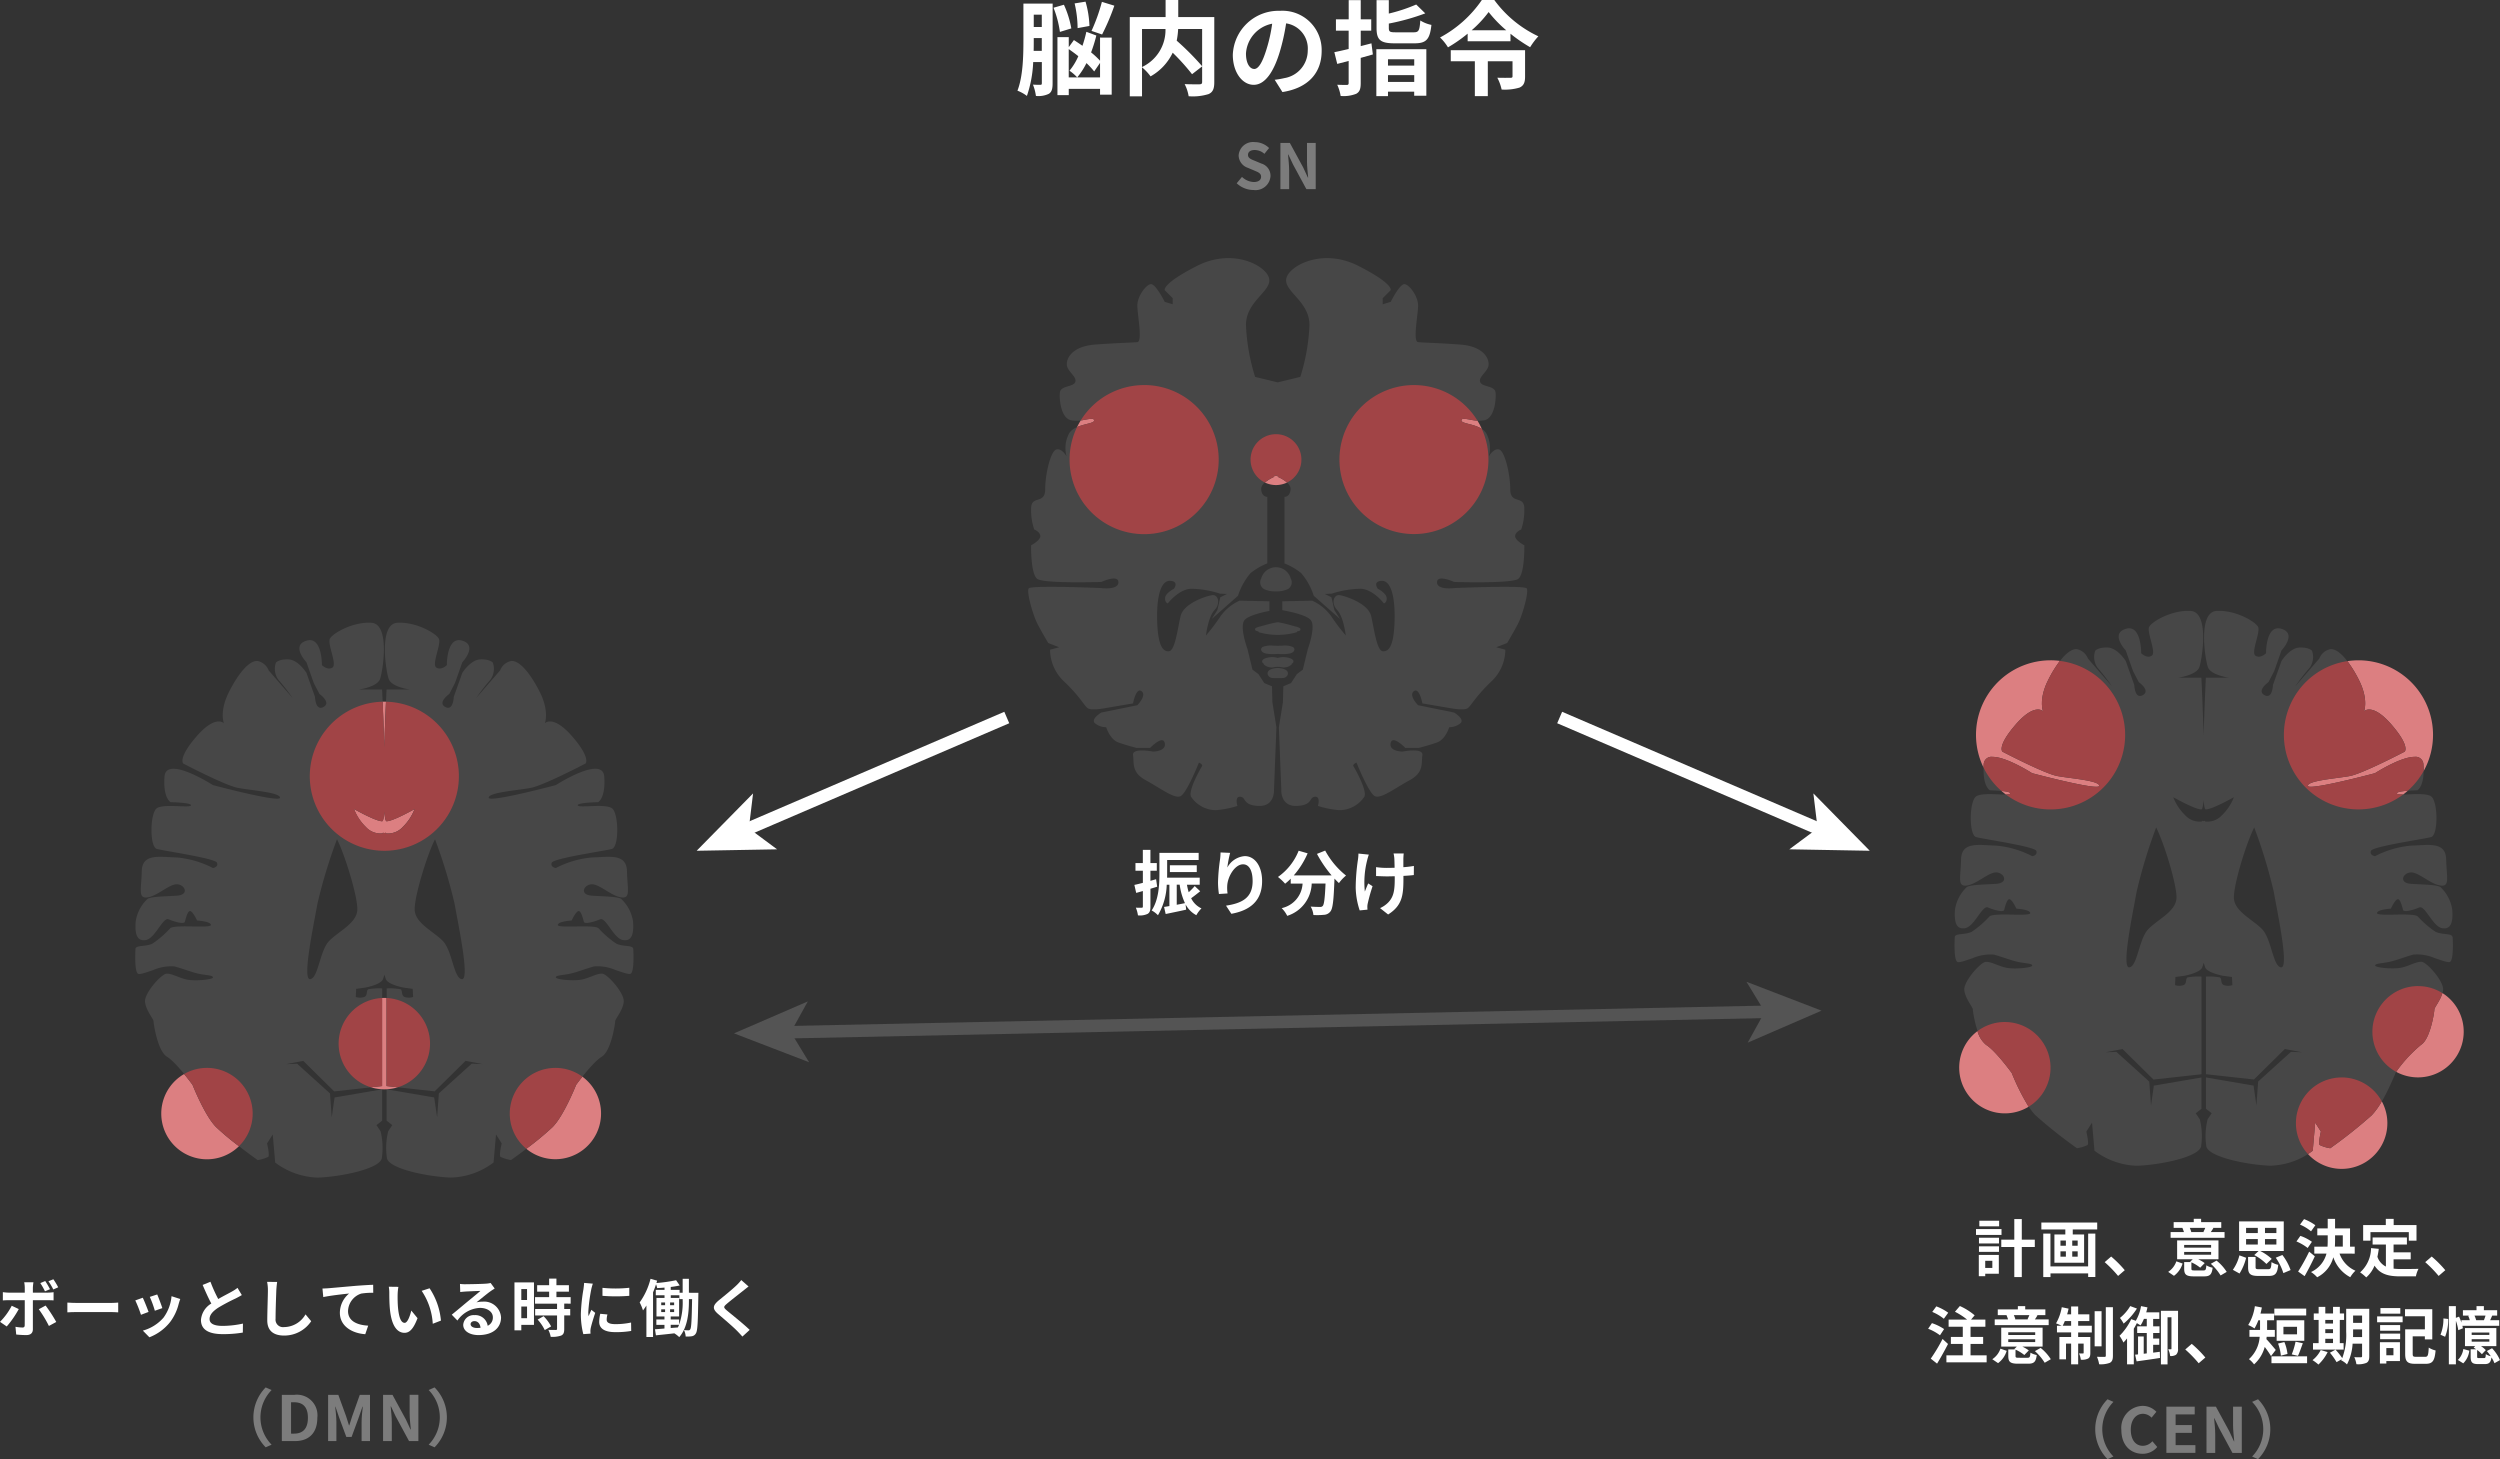 <svg xmlns="http://www.w3.org/2000/svg" xmlns:xlink="http://www.w3.org/1999/xlink" width="365" height="213.036" viewBox="0 0 365 213.036"><rect x="0" y="0" width="365" height="213.036" fill="#333333" stroke="none"/><defs><clipPath id="a"><rect width="365" height="213.036" fill="none"/></clipPath></defs><g clip-path="url(#a)"><path d="M403.28,200.122a2.355,2.355,0,0,0-.724.24.23.23,0,0,0,.055.416c.108.035.217.063.327.089a.186.186,0,0,0,.094.126,10.117,10.117,0,0,0,5.456,0,.186.186,0,0,0,.093-.126c.11-.026.219-.054.327-.089a.23.23,0,0,0,.054-.416,2.352,2.352,0,0,0-.724-.24l-.043-.02c-.552-.148-1.1-.312-1.658-.436-.253-.056-.514-.11-.778-.145-.263.036-.525.089-.778.145-.558.124-1.106.288-1.658.436Z" transform="translate(-219.205 -108.675)" fill="#fff" opacity="0.1"/><path d="M404.654,208a1.564,1.564,0,0,0,.628.2,6.015,6.015,0,0,0,.859.053c.224,0,.448-.014.672-.026.224.012.448.026.673.026a6.013,6.013,0,0,0,.858-.053,1.563,1.563,0,0,0,.628-.2.548.548,0,0,0,.273-.448.449.449,0,0,0-.293-.37,3.164,3.164,0,0,0-1.275-.18,10.97,10.97,0,0,1-1.73,0,3.162,3.162,0,0,0-1.274.18.448.448,0,0,0-.293.37.546.546,0,0,0,.273.448" transform="translate(-220.259 -112.752)" fill="#fff" opacity="0.1"/><path d="M408.138,185.085a1.145,1.145,0,0,0,.408-1.557,2.231,2.231,0,0,0-4.3,0,1.144,1.144,0,0,0,.408,1.557,3.659,3.659,0,0,0,1.479.335v0l.053,0c.069,0,.138,0,.207,0s.138,0,.207,0l.053,0v0a3.662,3.662,0,0,0,1.479-.335" transform="translate(-220.104 -99.078)" fill="#fff" opacity="0.1"/><path d="M402.5,130.993c-.357-.485-10.512-.05-10.512-.05s-2.583.357-2.583-.842,2.494-.049,2.494-.049,8.374.267,9.354-.445.9-4.9.9-4.9-1.346-.713-1.346-1.336.891-.98.891-.98a8.845,8.845,0,0,0,.445-3.207c-.089-1.782-2.049-.445-2.049-2.672s-.8-5.523-1.6-5.79-1.514.979-1.514.979a4.577,4.577,0,0,0-.357-3.3c-.891-1.514-3.741-1.336-3.652-1.96.048-.34.627-.2,1.375-.066a4.919,4.919,0,0,0,2.01.066c1.425-.357,1.692-2.94,1.6-4.009s-1.871-.8-2.227-1.515.891-1.425,1.158-2.316-.445-2.94-4.1-3.207-5.345-.267-6.147-.357,0-4.009,0-5.345-1.247-3.029-1.96-3.118-2.034,2.583-2.034,2.583l-1.173.357v-.891l1.158-1.158s.534-.891-4.722-3.564-10.155,0-10.512,1.871,3.385,3.3,3.385,6.77a29.145,29.145,0,0,1-1.336,7.572l-3.3.8-3.3-.8a29.146,29.146,0,0,1-1.336-7.572c0-3.474,3.742-4.9,3.385-6.77s-5.256-4.543-10.512-1.871-4.722,3.564-4.722,3.564l1.158,1.158v.891l-1.173-.357s-1.321-2.672-2.034-2.583-1.96,1.782-1.96,3.118.8,5.256,0,5.345-2.494.089-6.147.357-4.365,2.316-4.1,3.207,1.514,1.6,1.158,2.316-2.138.446-2.227,1.515.178,3.652,1.6,4.009a4.916,4.916,0,0,0,2.01-.066c.748-.137,1.326-.274,1.375.066.089.623-2.761.445-3.652,1.96a4.577,4.577,0,0,0-.357,3.3s-.712-1.247-1.514-.979-1.6,3.563-1.6,5.79-1.96.891-2.049,2.672a8.84,8.84,0,0,0,.445,3.207s.891.356.891.98-1.346,1.336-1.346,1.336-.079,4.187.9,4.9,9.354.445,9.354.445,2.494-1.149,2.494.049-2.583.842-2.583.842-10.155-.435-10.512.05.624,3.959,1.336,5.3,1.515,2.673,1.515,2.673l1.6.624-1.337.356a6.436,6.436,0,0,0,2.138,4.721c2.316,2.227,2.851,3.475,3.385,3.831s2.405,0,2.405,0l4.187-.713s.445-2.405,1.247-1.782-.624,2.049-.624,2.049l-5.256,1.069s-1.514.891-.98,1.515a2.559,2.559,0,0,0,1.693.623s.535,1.782,1.782,2.227,2.672.8,2.672.8h1.96s1.871-1.96,2.138-.713-1.73,1.247-1.73,1.247-3.08-.623-2.9.535-.267,2.494,1.87,3.653,4.187,2.762,5.078,2.316,2.673-4.9,2.673-4.9.624.267.445.535-2.049,3.537-1.6,4.441a4.388,4.388,0,0,0,3.652,1.973,14.272,14.272,0,0,0,3.118-.618s-.445-1.431.445-1.341.267,1.257,2.673,1.341,2.227-2.41,2.227-2.41l.352-9.071-.589-3.668-.059-2.316-1.128-.475-.849-1.307-.873-.653-.3-1.247-.416-1.722s-1.187-3.207-.475-4.217c.464-.657,2.381-1.136,3.667-1.392v-1.4l-4.364-.089a6.922,6.922,0,0,0-2.806,2.316,28.418,28.418,0,0,1-2.094,2.762s.311-2.717,1.247-3.7.535-2.316-.356-2.183-4.142,1.2-4.588,3.029-.8,5.122-1.737,5.167-1.6-.98-1.693-4.543.58-5.835,1.916-5.746.535,1.158.535,1.158-1.247.624-1.292,1.337.4.8.4.8,1.559-2.049,3.385-2.138a14.258,14.258,0,0,1,4.231.713l1.024.044-.98.49-.427,1.871-.82,1.292,3.831-3.386a9.636,9.636,0,0,1,1.827-3.3,9.26,9.26,0,0,1,2.45-1.426v-9.71s-.831.03-.891-1.128c-.042-.815,1.165-1.482,1.885-1.806v-.213s.1.036.26.1c.158-.065.26-.1.26-.1v.213c.719.324,1.927.991,1.885,1.806-.06,1.158-.891,1.128-.891,1.128v9.71a9.259,9.259,0,0,1,2.45,1.426,9.629,9.629,0,0,1,1.826,3.3l3.831,3.386-.82-1.292-.427-1.871-.979-.49,1.024-.044a14.251,14.251,0,0,1,4.231-.713c1.826.089,3.385,2.138,3.385,2.138s.446-.089.4-.8-1.292-1.337-1.292-1.337-.8-1.069.535-1.158,2,2.182,1.915,5.746-.757,4.588-1.692,4.543-1.292-3.341-1.737-5.167-3.7-2.895-4.588-3.029-1.292,1.2-.357,2.183,1.248,3.7,1.248,3.7a28.459,28.459,0,0,1-2.094-2.762,6.922,6.922,0,0,0-2.806-2.316l-4.365.089v1.3c1.21.217,3.656.738,4.188,1.491.713,1.01-.475,4.217-.475,4.217l-.416,1.722-.3,1.247-.873.653-.849,1.307-1.129.475-.059,2.316-.589,3.668.352,9.071s-.179,2.494,2.227,2.41,1.782-1.253,2.673-1.341.445,1.341.445,1.341a14.272,14.272,0,0,0,3.118.618A4.39,4.39,0,0,0,378.8,161.4c.445-.9-1.426-4.174-1.6-4.441s.445-.535.445-.535,1.782,4.454,2.673,4.9,2.94-1.158,5.078-2.316,1.693-2.494,1.87-3.653-2.9-.535-2.9-.535-2,0-1.731-1.247,2.138.713,2.138.713h1.96s1.425-.357,2.672-.8,1.782-2.227,1.782-2.227a2.558,2.558,0,0,0,1.692-.623c.534-.624-.98-1.515-.98-1.515l-5.256-1.069s-1.426-1.426-.624-2.049,1.247,1.782,1.247,1.782l4.187.713s1.871.356,2.405,0,1.069-1.6,3.385-3.831a6.437,6.437,0,0,0,2.138-4.721l-1.337-.356,1.6-.624s.8-1.336,1.514-2.673,1.692-4.81,1.336-5.3" transform="translate(-179.599 -45.088)" fill="#fff" opacity="0.1"/><path d="M407.163,215.658a16.626,16.626,0,0,0,1.556,0,.783.783,0,0,0,.693-.532.593.593,0,0,0-.318-.657,1.992,1.992,0,0,0-.739-.232,2.291,2.291,0,0,0-.829,0,1.992,1.992,0,0,0-.739.232.593.593,0,0,0-.318.657.783.783,0,0,0,.693.532" transform="translate(-221.387 -116.67)" fill="#fff" opacity="0.1"/><path d="M404.894,211.645l.027.011a.227.227,0,0,0,.057.148,1.7,1.7,0,0,0,1.36.4,2.765,2.765,0,0,1,1.284,0,1.7,1.7,0,0,0,1.36-.4.227.227,0,0,0,.057-.148l.027-.011a.343.343,0,0,0,.169-.459.826.826,0,0,0-.458-.308,2.913,2.913,0,0,0-1.594-.1c-.068.013-.136.03-.2.05-.068-.02-.136-.036-.2-.05a2.912,2.912,0,0,0-1.594.1.826.826,0,0,0-.458.308.342.342,0,0,0,.169.459" transform="translate(-220.425 -114.771)" fill="#fff" opacity="0.1"/><line y1="19.453" x2="45.277" transform="translate(101.713 104.758)" fill="#fff"/><path d="M238.887,246.319l38.188-16.408-.719-1.673-38.188,16.408" transform="translate(-129.726 -124.317)" fill="#fff"/><path d="M223.388,262.785l11.743-.21-4.124-3.063.617-5.1Z" transform="translate(-121.676 -138.574)" fill="#fff"/><line x1="45.277" y1="19.453" transform="translate(227.71 104.758)" fill="#fff"/><path d="M538.23,244.646l-38.188-16.408-.719,1.673,38.188,16.408" transform="translate(-271.972 -124.317)" fill="#fff"/><path d="M585.506,262.784l-8.235-8.374.616,5.1-4.124,3.062Z" transform="translate(-312.519 -138.573)" fill="#fff"/><path d="M252.3,327.239l143.352-2.993-.038-1.821L252.26,325.418" transform="translate(-137.402 -175.619)" fill="#545454"/><path d="M235.361,325.769l10.963,4.214-2.672-4.387,2.486-4.494Z" transform="translate(-128.197 -174.898)" fill="#545454"/><path d="M570.97,319.03,560.193,323.7l2.487-4.5-2.672-4.387Z" transform="translate(-305.026 -171.475)" fill="#545454"/><path d="M331.372,12.446c0,.751-.1,1.247-.54,1.533a3.473,3.473,0,0,1-1.894.316,6.894,6.894,0,0,0-.436-1.653c.451.031.932.031,1.1.031.15,0,.2-.061.2-.256V9.35h-1.263a17.407,17.407,0,0,1-.917,4.944,5.619,5.619,0,0,0-1.382-.766c.811-2.074.871-5.095.871-7.274V.814h4.268Zm-1.578-4.734V5.848h-1.173v.406c0,.451,0,.947-.014,1.458Zm-1.173-3.486h1.173v-1.8h-1.173Zm3.818.721a15.282,15.282,0,0,0-.932-3.531L333.025.98a14.177,14.177,0,0,1,1.081,3.456Zm5.86.826H340v8.341h-1.7v-.856h-4.568v.917h-1.653V5.714h1.653V7.171l.751-1.037c.391.256.826.541,1.247.842a18.575,18.575,0,0,0,.571-2.044l1.458.541a21.447,21.447,0,0,1-.767,2.465A11.832,11.832,0,0,1,338.3,9.155Zm0,3.7-.856,1.247A11.188,11.188,0,0,0,336.316,9.5a10.424,10.424,0,0,1-1.352,2.089,6.446,6.446,0,0,0-1.128-.977,8.833,8.833,0,0,0,1.292-2.119c-.465-.376-.946-.721-1.4-1.037v4.132H338.3Zm-3.276-5.08a16.323,16.323,0,0,0-.436-3.607l1.593-.255a14.181,14.181,0,0,1,.572,3.546Zm5.365-3.276A33.021,33.021,0,0,1,338.6,5.323L337.052,4.8A26.028,26.028,0,0,0,338.57.559Z" transform="translate(-177.693 -0.288)" fill="#fff"/><path d="M374.606,11.992c0,.962-.2,1.457-.827,1.743a7.747,7.747,0,0,1-2.915.316,5.879,5.879,0,0,0-.586-1.773c.887.045,1.893.031,2.179.031.285-.015.376-.091.376-.361V9.693l-1.473,1.142a31.491,31.491,0,0,0-2.825-3.141,7.8,7.8,0,0,1-3.232,3.456,7.268,7.268,0,0,0-1.247-1.323v4.238h-1.788V2.495h5.23V0h1.848V2.495h5.26Zm-10.55-2.209a5.954,5.954,0,0,0,3.426-5.545h-3.426Zm5.274-5.545a11.378,11.378,0,0,1-.21,1.7,39.342,39.342,0,0,1,3.712,3.727V4.238Z" transform="translate(-197.321)" fill="#fff"/><path d="M402.545,15.323l-1.126-1.788a11.573,11.573,0,0,0,1.4-.24,4.078,4.078,0,0,0,3.426-4.028A3.714,3.714,0,0,0,403.087,5.3a30.454,30.454,0,0,1-.9,4.072c-.9,3.036-2.194,4.9-3.832,4.9-1.668,0-3.051-1.834-3.051-4.373a6.677,6.677,0,0,1,6.9-6.431,5.723,5.723,0,0,1,6.071,5.86c0,3.171-1.938,5.41-5.726,6m-4.132-3.367c.632,0,1.218-.946,1.834-2.975a22.533,22.533,0,0,0,.8-3.637A4.73,4.73,0,0,0,397.226,9.7c0,1.518.6,2.254,1.187,2.254" transform="translate(-215.314 -1.888)" fill="#fff"/><path d="M433.492,7.968c-.586.165-1.172.331-1.773.5v3.652c0,.887-.15,1.307-.661,1.593a5.012,5.012,0,0,1-2.269.316,6.379,6.379,0,0,0-.5-1.638c.587.03,1.187.03,1.383.03s.285-.075.285-.285V8.914l-1.668.436-.421-1.713c.6-.12,1.322-.285,2.089-.466V4.5H428.1V2.843h1.863V.033h1.758v2.81h1.533V4.5h-1.533V6.75c.527-.135,1.052-.27,1.564-.405ZM434,7.2h7.3v6.792h-1.774v-.586H435.7v.646H434Zm5.44-2.465c.752,0,.871-.241.978-1.728a4.847,4.847,0,0,0,1.623.646c-.226,2.119-.751,2.69-2.465,2.69h-2.915c-2.089,0-2.63-.511-2.63-2.239V.033h1.789V2a23.929,23.929,0,0,0,4-1.323l1.323,1.293a32.438,32.438,0,0,1-5.32,1.488v.631c0,.571.15.646,1.022.646ZM435.7,9.591h3.832V8.674H435.7Zm3.832,1.4H435.7v.992h3.832Z" transform="translate(-233.054 -0.018)" fill="#fff"/><path d="M469.682,0a16.822,16.822,0,0,0,6.431,5.3,10.35,10.35,0,0,0-1.2,1.593,22.237,22.237,0,0,1-2.869-1.969v1.1H465.79V4.914a21.22,21.22,0,0,1-2.871,2,7.152,7.152,0,0,0-1.157-1.442,17.236,17.236,0,0,0,6.1-5.47Zm4.493,11.181c0,.826-.179,1.322-.811,1.608a7.47,7.47,0,0,1-2.614.285,6.482,6.482,0,0,0-.632-1.728c.736.03,1.668.015,1.893.015.255,0,.331-.046.331-.225V8.942h-3.607v5.094h-1.893V8.942h-3.516V7.333h10.849Zm-2.75-6.763a18.25,18.25,0,0,1-2.57-2.66,16.542,16.542,0,0,1-2.479,2.66Z" transform="translate(-251.514)" fill="#fff"/><path d="M367.07,277.893c-.328.1-.656.2-.983.3v2.593c0,.564-.093.871-.4,1.066a2.654,2.654,0,0,1-1.424.225,4.57,4.57,0,0,0-.308-1.127,8.21,8.21,0,0,0,.851.01c.123,0,.174-.041.174-.174v-2.264c-.338.1-.676.195-.974.276l-.266-1.168c.349-.071.779-.184,1.24-.3v-1.773H363.9V274.44h1.076v-1.927h1.107v1.927h.932v1.117h-.932v1.476l.83-.235Zm6.282.666c-.431.338-.9.717-1.322,1.014a3.122,3.122,0,0,0,1.507,1.486,4.2,4.2,0,0,0-.748.994,3.757,3.757,0,0,1-1.568-1.578l.082.768c-1.035.236-2.122.451-2.993.636l-.235-1.035c.235-.031.492-.082.779-.123V277.6h-.39a9.34,9.34,0,0,1-1.281,4.458,3.641,3.641,0,0,0-.922-.7c1.045-1.547,1.137-3.792,1.137-5.411v-3h5.728v1.045h-4.6v1.957c0,.195,0,.41-.01.625h4.765V277.6h-1.865a9.127,9.127,0,0,0,.256,1.1,10.238,10.238,0,0,0,.881-.9Zm-4.427-3.8h3.925v.994h-3.925Zm1,5.769c.389-.071.8-.154,1.2-.236a9.32,9.32,0,0,1-.769-2.7h-.43Z" transform="translate(-198.122 -148.433)" fill="#fff"/><path d="M391.928,275.539a3.164,3.164,0,0,1,2.542-1.66c1.424,0,2.531,1.394,2.531,3.648,0,2.9-1.773,4.284-4.489,4.775l-.779-1.189c2.275-.348,3.884-1.1,3.884-3.576,0-1.578-.533-2.46-1.394-2.46-1.209,0-2.265,1.814-2.316,3.167a5.387,5.387,0,0,0,.051,1.086l-1.26.082a11.6,11.6,0,0,1-.133-1.712,26.871,26.871,0,0,1,.287-3.279,9.143,9.143,0,0,0,.082-1.076l1.4.061a16.725,16.725,0,0,0-.41,2.132" transform="translate(-212.734 -148.887)" fill="#fff"/><path d="M416.679,272.739a11.8,11.8,0,0,0,3.044,3.648,5.827,5.827,0,0,0-1.035,1.1c-.215-.195-.43-.421-.656-.657v.072c-.112,3.095-.236,4.3-.594,4.734a1.239,1.239,0,0,1-.933.482,10.29,10.29,0,0,1-1.547.03,2.952,2.952,0,0,0-.4-1.23c.564.041,1.1.051,1.353.051a.477.477,0,0,0,.41-.143c.2-.215.317-1.127.409-3.269h-2.018a5.112,5.112,0,0,1-3.577,4.714,4.1,4.1,0,0,0-.81-1.127,3.881,3.881,0,0,0,3.054-3.587h-1.732v-.717a7.707,7.707,0,0,1-.82.738,7.363,7.363,0,0,0-1.044-.984,8.493,8.493,0,0,0,3.022-3.832l1.312.379a12.294,12.294,0,0,1-2.029,3.228h5.534a17.408,17.408,0,0,1-2.142-3.146Z" transform="translate(-223.202 -148.556)" fill="#fff"/><path d="M436.388,274.666a12.967,12.967,0,0,0-.338,4.56c.133-.317.318-.809.492-1.188l.635.409a25.265,25.265,0,0,0-.7,2.5,2.309,2.309,0,0,0-.061.5c0,.1.01.277.02.42l-1.137.113a11.149,11.149,0,0,1-.584-3.321,28.78,28.78,0,0,1,.328-4.088,6.958,6.958,0,0,0,.072-.892l1.517.154a8.134,8.134,0,0,0-.246.83m5.288-.307v1.312a13.581,13.581,0,0,0,1.537-.184l-.01,1.332c-.41.052-.943.092-1.517.123v.43c0,2.419-.184,3.9-2.234,5.206l-1.178-.932a3.978,3.978,0,0,0,1.189-.82c.789-.82.953-1.732.953-3.464v-.369c-.389.01-.768.021-1.147.021-.441,0-1.076-.031-1.578-.051v-1.3a10.749,10.749,0,0,0,1.548.113c.369,0,.769-.01,1.158-.021-.01-.574-.021-1.107-.041-1.384a4.94,4.94,0,0,0-.112-.707h1.485c-.03.225-.041.471-.051.7" transform="translate(-236.783 -149.059)" fill="#fff"/><path d="M347.475,134.29a6.676,6.676,0,0,0-1,.147c-.185.034-.381.068-.581.095a10.834,10.834,0,0,0-.537.976c1.145-.524,2.556-.563,2.493-1-.022-.158-.159-.213-.374-.213" transform="translate(-188.109 -73.145)" fill="#dc7f81"/><path d="M353.857,123.474a10.877,10.877,0,0,0-9.263,5.166c.2-.026.4-.061.581-.095a6.727,6.727,0,0,1,1-.146c.215,0,.352.055.375.213.063.442-1.348.481-2.493,1a10.886,10.886,0,1,0,9.8-6.142" transform="translate(-186.811 -67.254)" fill="#a14446"/><path d="M468.986,134.29c-.215,0-.352.055-.374.213-.072.508,1.807.484,2.987,1.277a10.8,10.8,0,0,0-.639-1.208,8.857,8.857,0,0,1-.973-.135,6.676,6.676,0,0,0-1-.147" transform="translate(-255.243 -73.145)" fill="#dc7f81"/><path d="M440.351,123.474a10.877,10.877,0,1,0,9.927,6.415c-1.18-.794-3.06-.769-2.987-1.277.022-.158.159-.213.374-.213a6.718,6.718,0,0,1,1,.146,8.743,8.743,0,0,0,.973.135,10.877,10.877,0,0,0-9.288-5.206" transform="translate(-233.923 -67.254)" fill="#a14446"/><path d="M407.475,152.431s-.1.036-.26.1c-.158-.065-.26-.1-.26-.1v.214a5.55,5.55,0,0,0-1.359.829,3.72,3.72,0,0,0,3.237,0,5.548,5.548,0,0,0-1.358-.829Z" transform="translate(-220.921 -83.026)" fill="#dc7f81"/><path d="M404.71,139.224a3.714,3.714,0,0,0-1.619,7.056,5.55,5.55,0,0,1,1.359-.829v-.214s.1.036.26.1c.158-.065.26-.1.26-.1v.214a5.557,5.557,0,0,1,1.359.829,3.714,3.714,0,0,0-1.619-7.056" transform="translate(-218.416 -75.833)" fill="#a14446"/><path d="M116.065,247.3c-.032-.594-1.452-.3-2.461-.772a14,14,0,0,1-2.613-2.257c-.366-.3-1.915-.281-3.338-.258-1.357.021-2.6.044-2.6-.217,0-.534,2.019-.653,2.019-.653s.535-1.187.95-1.365.713,1.128.831,1.544,1.544,0,2.376-.356,1.96,2.792,3.325,3.029,1.6-1.009,1.485-2.673a5.672,5.672,0,0,0-1.663-3.266c-.356-.416-2.494-.416-4.335-.535s-1.248-1.544-.119-1.662,2.851,1.662,4.336,1.9.95-1.128.891-3.8-2.613-2.079-5.107-2.02a14.187,14.187,0,0,0-5.286,1.544s-.831-.118-.594-.772,7.72-1.722,8.789-2.019,1.009-5.226,0-5.939c-.564-.4-2-.351-3.184-.3-.94.036-1.726.073-1.8-.111-.178-.416,2.97-.475,2.97-.475s1.128-.594.891-3.742-7.067,1.248-7.067,1.248-9.8,2.613-9.8,1.84,4.217-1.069,6.117-1.425,8.018-3.563,8.018-3.563.831-.772-1.96-3.979-3.979-1.9-3.979-1.9.713-1.722-.772-4.633-3.029-4.573-4.157-4.454a2.2,2.2,0,0,0-1.6,1.366l-3.5,4.038a29.342,29.342,0,0,1,2.079-2.672,2.715,2.715,0,0,0,.357-2.494s-.416-.535-1.841-.475-2.613,1.96-2.613,1.96l-1.247,3.5s-.06,2.138-1.248,1.485.594-1.9.594-1.9l.831-1.6,1.069-3.029s2.316-2.435,0-3.148-2.257,3.563-2.257,3.563-.831.831-1.544.357.772-3.445.372-4.217-3.342-2.494-6.073-2.316-1.663,7.008-1.247,8.2,3.088,1.544,3.088,1.544H80.048s-.2,4.075-.326,8.474c-.124-4.4-.326-8.474-.326-8.474H76.011s2.673-.357,3.088-1.544,1.485-8.018-1.247-8.2-5.673,1.544-6.073,2.316,1.085,3.741.372,4.217-1.544-.357-1.544-.357.06-4.276-2.257-3.563,0,3.148,0,3.148l1.069,3.029.831,1.6s1.782,1.247.594,1.9-1.248-1.485-1.248-1.485l-1.247-3.5s-1.188-1.9-2.613-1.96-1.841.475-1.841.475a2.715,2.715,0,0,0,.357,2.494,29.342,29.342,0,0,1,2.079,2.672l-3.5-4.038a2.2,2.2,0,0,0-1.6-1.366c-1.129-.119-2.673,1.544-4.158,4.454s-.772,4.633-.772,4.633-1.188-1.307-3.979,1.9-1.96,3.979-1.96,3.979,6.117,3.207,8.017,3.563,6.117.653,6.117,1.425-9.8-1.84-9.8-1.84-6.83-4.395-7.067-1.248.891,3.742.891,3.742,3.147.059,2.969.475c-.079.184-.865.147-1.8.111-1.187-.046-2.62-.093-3.184.3-1.009.713-1.069,5.642,0,5.939s8.552,1.366,8.789,2.019-.594.772-.594.772a14.187,14.187,0,0,0-5.286-1.544c-2.494-.059-5.048-.653-5.107,2.02s-.594,4.038.891,3.8,3.207-2.019,4.335-1.9,1.722,1.544-.119,1.662-3.979.119-4.335.535a5.672,5.672,0,0,0-1.663,3.266c-.119,1.663.118,2.91,1.485,2.673s2.494-3.385,3.325-3.029,2.257.772,2.376.356.416-1.722.831-1.544.95,1.365.95,1.365,2.019.119,2.019.653c0,.261-1.244.239-2.6.217-1.424-.023-2.973-.046-3.338.258a14,14,0,0,1-2.613,2.257c-1.009.475-2.429.178-2.461.772s-.152,3.326.383,3.622c.26.145,1.179-.2,2.226-.549a6.489,6.489,0,0,1,3.119-.52c1.485.416,2.613.9,3.682,1.1s1.9.2,1.9.5-2.316.534-3.563.356-2.494-1.009-3.266-.891-3.207,2.851-3.088,4.1,1.248,2.495,1.248,2.851.594,4.336,1.96,5.167,3.741,4.1,3.741,4.1,1.782,4.514,3.444,6.177a70.757,70.757,0,0,0,6.058,4.81,5.455,5.455,0,0,0,1.544-.475c.238-.237-.178-1.96-.178-1.96l.831-1.307.357,4.1a10.782,10.782,0,0,0,6.236,2.2c3.326-.119,8.908-1.247,9.324-2.791a10.134,10.134,0,0,0-.178-3.979l-.594-.891.831-.653v-4.573l-6.948,1.188-.416,2.909-.253-3.5-4.795-4.336-1.6.06,2.495-.475,4.513,4.454,7.008-.772V253.061a8.562,8.562,0,0,0-2.019.118c-.357.178-.06.892-.594,1.129a2.009,2.009,0,0,1-1.247,0l.059-1.187,1.307-.178s2.316-.416,2.613-1.247c.065-.182.136-.41.207-.653.071.243.142.471.207.653.3.831,2.613,1.247,2.613,1.247l1.307.178.059,1.187a2.01,2.01,0,0,1-1.247,0c-.535-.237-.238-.95-.594-1.129a8.565,8.565,0,0,0-2.019-.118v14.253l7.008.772,4.513-4.454,2.495.475-1.6-.06-4.795,4.336-.253,3.5L87,268.977l-6.949-1.188v4.573l.831.653-.594.891a10.134,10.134,0,0,0-.178,3.979c.416,1.544,6,2.672,9.324,2.791a10.782,10.782,0,0,0,6.236-2.2l.357-4.1.831,1.307s-.416,1.722-.178,1.96a5.455,5.455,0,0,0,1.544.475,70.758,70.758,0,0,0,6.058-4.81c1.663-1.663,3.444-6.177,3.444-6.177s2.375-3.266,3.741-4.1,1.96-4.811,1.96-5.167,1.128-1.6,1.248-2.851-2.316-3.979-3.088-4.1-2.019.713-3.266.891-3.563-.059-3.563-.356.831-.3,1.9-.5,2.2-.687,3.682-1.1a6.488,6.488,0,0,1,3.119.52c1.047.346,1.966.693,2.226.549.535-.3.416-3.029.383-3.622m-44.4-1.169c-1.382,1.425-1.588,5.464-2.776,5.583s.475-7.721,1.07-11.046a75.22,75.22,0,0,1,2.85-9.384c1.188,2.376,2.97,8.2,2.97,10.216s-2.732,3.206-4.113,4.632m10.763-16.647a2.833,2.833,0,0,1-2.491.927v-.1a1.95,1.95,0,0,1-.209.058,1.917,1.917,0,0,1-.209-.058v.1a2.834,2.834,0,0,1-2.491-.927A7.291,7.291,0,0,1,75.3,226.87s3.148,1.785,4.1,1.783c.156,0,.26-.517.326-1.377.066.861.171,1.377.326,1.377.95,0,4.1-1.783,4.1-1.783a7.283,7.283,0,0,1-1.722,2.613m8.611,22.23c-1.187-.119-1.394-4.158-2.775-5.583s-4.114-2.612-4.114-4.632,1.782-7.84,2.969-10.216a75.169,75.169,0,0,1,2.851,9.384c.594,3.326,2.257,11.165,1.069,11.046" transform="translate(-23.61 -108.75)" fill="#fff" opacity="0.1"/><path d="M.984,417.09,0,416.416a9.473,9.473,0,0,0,1.712-2.35l1.029.483A14.286,14.286,0,0,1,.984,417.09M4.8,411.424v.729H6.923a7.38,7.38,0,0,0,.9-.064v1.193c-.291-.018-.647-.027-.892-.027H4.8v4.235c0,.529-.3.856-.948.856a13.167,13.167,0,0,1-1.485-.081l-.109-1.13a6.284,6.284,0,0,0,1.011.109c.237,0,.328-.091.337-.327.009-.337.009-3.224.009-3.653v-.009H1.3c-.273,0-.629.009-.883.036V412.08a6.93,6.93,0,0,0,.883.073H3.616v-.729a4.718,4.718,0,0,0-.082-.792H4.882a7.382,7.382,0,0,0-.082.792m3.415,5.009-1.075.583a17.36,17.36,0,0,0-1.476-2.441l.993-.538a21.217,21.217,0,0,1,1.558,2.4m-.911-4.79-.738.309a9.968,9.968,0,0,0-.683-1.2l.72-.3a13.569,13.569,0,0,1,.7,1.194M8.5,411.37l-.719.319a8.823,8.823,0,0,0-.711-1.2l.72-.291a10.283,10.283,0,0,1,.71,1.175" transform="translate(0 -223.426)" fill="#fff"/><path d="M23.067,417.731h4.891c.428,0,.829-.036,1.065-.055v1.43c-.218-.01-.683-.046-1.065-.046H23.067c-.52,0-1.13.018-1.467.046v-1.43c.328.027.993.055,1.467.055" transform="translate(-11.765 -227.501)" fill="#fff"/><path d="M45.32,417.614l-1.111.419a18.317,18.317,0,0,0-.829-2.1l1.093-.392c.228.464.665,1.566.847,2.076m4.409-1.229a7.35,7.35,0,0,1-1.239,2.669,7.112,7.112,0,0,1-3.051,2.259l-.957-.974a6.133,6.133,0,0,0,3.024-1.9,6.234,6.234,0,0,0,1.166-3.124l1.275.41c-.109.291-.163.483-.218.665m-2.4.665-1.093.383a15.216,15.216,0,0,0-.738-2.023l1.084-.355c.173.392.62,1.576.747,1.995" transform="translate(-23.628 -226.073)" fill="#fff"/><path d="M66.963,413.517c.747-.437,1.539-.829,1.967-1.075a5.755,5.755,0,0,0,.847-.556l.628,1.057c-.273.164-.565.319-.9.492a27.058,27.058,0,0,0-2.542,1.348c-.756.5-1.266,1.02-1.266,1.658,0,.656.628,1,1.895,1a14.062,14.062,0,0,0,2.978-.337l-.018,1.312a16.914,16.914,0,0,1-2.924.228c-1.813,0-3.188-.5-3.188-2.068a3.063,3.063,0,0,1,1.512-2.4c-.419-.774-.856-1.748-1.266-2.714l1.139-.464a21.641,21.641,0,0,0,1.138,2.523" transform="translate(-35.099 -223.861)" fill="#fff"/><path d="M86.99,412.264c-.036.984-.109,3.024-.109,4.153a1.1,1.1,0,0,0,1.257,1.221,3.644,3.644,0,0,0,3.115-1.858l.829,1a4.716,4.716,0,0,1-3.953,2.094c-1.493,0-2.459-.656-2.459-2.213,0-1.221.091-3.616.091-4.4a5.811,5.811,0,0,0-.118-1.229l1.467.018c-.055.382-.1.847-.119,1.211" transform="translate(-46.648 -223.883)" fill="#fff"/><path d="M104.3,412.476c.756-.064,2.259-.2,3.926-.346.938-.073,1.94-.137,2.578-.155l.01,1.166a10.227,10.227,0,0,0-1.758.118,2.77,2.77,0,0,0-1.921,2.559c0,1.494,1.4,2.04,2.942,2.122l-.428,1.248c-1.9-.127-3.707-1.156-3.707-3.124a3.669,3.669,0,0,1,1.348-2.815c-.856.091-2.714.292-3.771.52l-.118-1.248c.364-.01.72-.028.9-.046" transform="translate(-56.321 -224.395)" fill="#fff"/><path d="M125.954,413.724c-.009.592,0,1.275.055,1.931.128,1.312.4,2.214.975,2.214.428,0,.792-1.065.965-1.794l.911,1.111c-.6,1.585-1.175,2.14-1.9,2.14-1,0-1.867-.9-2.122-3.343-.091-.838-.1-1.9-.1-2.459a5.538,5.538,0,0,0-.073-.929l1.4.018a7.421,7.421,0,0,0-.109,1.111m6.321,3.816-1.193.464a9.6,9.6,0,0,0-1.621-4.809l1.156-.373a10.115,10.115,0,0,1,1.658,4.718" transform="translate(-67.9 -224.733)" fill="#fff"/><path d="M146.892,411.577c.483,0,2.432-.037,2.951-.082a3.97,3.97,0,0,0,.692-.1l.592.81c-.209.137-.428.264-.637.419-.492.346-1.448,1.148-2.023,1.6a3.562,3.562,0,0,1,.866-.1,2.469,2.469,0,0,1,2.723,2.3c0,1.439-1.093,2.578-3.3,2.578-1.266,0-2.222-.583-2.222-1.493a1.526,1.526,0,0,1,1.63-1.421,1.823,1.823,0,0,1,1.941,1.558,1.32,1.32,0,0,0,.756-1.239c0-.82-.82-1.375-1.895-1.375a4.239,4.239,0,0,0-3.279,1.849l-.829-.856c.647-.519,1.749-1.448,2.286-1.895.51-.419,1.457-1.184,1.9-1.576-.464.01-1.722.064-2.2.091-.246.018-.537.046-.747.073l-.036-1.184a6.322,6.322,0,0,0,.829.046m1.64,6.385a4.748,4.748,0,0,0,.528-.028c-.055-.591-.392-.974-.883-.974-.346,0-.565.209-.565.437,0,.337.374.565.92.565" transform="translate(-78.903 -224.08)" fill="#fff"/><path d="M167.811,416.743h-1.849v.8h-1v-7h2.851Zm-1.849-3.625h.838v-1.6h-.838Zm.838.947h-.838v1.712h.838Zm5.429-.419v.784h.875v.938h-.875v1.986c0,.52-.1.792-.455.957a4.033,4.033,0,0,1-1.521.182,3.669,3.669,0,0,0-.346-1.02c.437.018.947.018,1.083.018s.191-.036.191-.163v-1.959h-3.2v-.938h3.2v-.784h-3.215V412.7h2.059v-.8h-1.749v-.947h1.749v-.957h1.065v.957h1.822v.947H171.09v.8h2.077v.947Zm-3.015,1.831a6.286,6.286,0,0,1,1.1,1.494l-.929.537a6.42,6.42,0,0,0-1.038-1.53Z" transform="translate(-89.851 -223.316)" fill="#fff"/><path d="M187.781,412.294a24.238,24.238,0,0,0-.437,3.343,4.468,4.468,0,0,0,.036.592c.137-.31.283-.628.41-.929l.565.446c-.255.756-.556,1.749-.656,2.231a2.7,2.7,0,0,0-.046.428c0,.1.009.246.018.373l-1.056.073a11.649,11.649,0,0,1-.355-2.979,25.4,25.4,0,0,1,.382-3.607c.027-.255.082-.6.092-.893l1.274.11c-.072.191-.191.647-.228.81m2.25,4.454c0,.4.346.647,1.275.647a10.794,10.794,0,0,0,2.286-.236l.018,1.229a12.9,12.9,0,0,1-2.35.173c-1.566,0-2.323-.555-2.323-1.494a5.593,5.593,0,0,1,.155-1.184l1.048.1a3.09,3.09,0,0,0-.109.765m3.3-4.663v1.175a24.4,24.4,0,0,1-3.917,0v-1.166a18.734,18.734,0,0,0,3.917-.009" transform="translate(-101.453 -224.068)" fill="#fff"/><path d="M213.691,412.094s-.009.319-.009.446c-.063,3.789-.1,5.11-.364,5.492a.813.813,0,0,1-.592.41,4.415,4.415,0,0,1-.893.036,2.52,2.52,0,0,0-.246-.938c.273.028.51.036.656.036a.268.268,0,0,0,.264-.163c.155-.237.209-1.312.264-4.391h-.464v.183c0,1.721-.164,3.934-1.412,5.365a4.171,4.171,0,0,0-.719-.555c-.965.118-1.922.209-2.687.291l-.137-.884c.392-.027.865-.063,1.385-.109v-.537h-1.185v-.783h1.185v-.437H207.57V412.85h1.175v-.392H207.47v-.784h1.275v-.337c-.364.036-.729.055-1.075.073a3.329,3.329,0,0,0-.164-.555c-.128.392-.273.792-.437,1.175v6.522H206.1v-4.6a7.732,7.732,0,0,1-.5.719,6.883,6.883,0,0,0-.483-1.166,10.173,10.173,0,0,0,1.585-3.452l.965.273c-.036.11-.064.228-.1.346a23.468,23.468,0,0,0,2.869-.41l.528.765a12.175,12.175,0,0,1-1.311.219v.428h1.293v.419h.447v-2.04h.911v2.04Zm-5.429,1.813h.565v-.4h-.565Zm0,1h.565v-.4h-.565Zm1.886-1.4h-.592v.4h.592Zm0,1h-.592v.4h.592Zm1.248-1.485h-.483v-.565h-1.257v.392h1.22v2.706h-1.229v.437h1.229v.756a9.837,9.837,0,0,0,.52-3.543Zm-1.748,4.217,1.047-.082c.063-.128.118-.255.173-.382h-1.22Z" transform="translate(-111.725 -223.349)" fill="#fff"/><path d="M233.171,412.021c-.592.474-1.794,1.4-2.4,1.922-.483.419-.474.519.018.948.683.574,2.414,1.94,3.343,2.842l-1.065.975c-.255-.283-.52-.574-.793-.847-.555-.574-1.895-1.712-2.723-2.423-.911-.774-.838-1.257.072-2.022.72-.583,1.968-1.594,2.578-2.186a6.328,6.328,0,0,0,.7-.774l1.066.938c-.282.219-.583.455-.793.628" transform="translate(-124.677 -223.568)" fill="#fff"/><path d="M83.047,444.881l.865.383a5.7,5.7,0,0,0,0,7.979l-.865.382a6.223,6.223,0,0,1,0-8.744" transform="translate(-44.257 -242.319)" fill="#7c7c7c"/><path d="M90.37,447.262h1.849a3,3,0,0,1,3.334,3.352c0,2.268-1.275,3.4-3.261,3.4H90.37Zm1.767,5.665c1.258,0,2.041-.674,2.041-2.313s-.783-2.268-2.041-2.268h-.419v4.581Z" transform="translate(-49.223 -243.616)" fill="#7c7c7c"/><path d="M105.21,447.262H106.7l1.148,3.16c.145.419.273.866.409,1.294h.046c.146-.428.264-.875.41-1.294l1.12-3.16h1.494v6.749H110.1V451.2c0-.638.1-1.575.173-2.213h-.046l-.547,1.585-1.038,2.833h-.774l-1.048-2.833-.537-1.585h-.036c.064.638.173,1.575.173,2.213v2.814H105.21Z" transform="translate(-57.306 -243.616)" fill="#7c7c7c"/><path d="M122.831,447.262h1.375l1.958,3.6.674,1.458h.046c-.064-.7-.173-1.594-.173-2.359v-2.7h1.275v6.749H126.62l-1.949-3.607-.683-1.448h-.046c.064.729.165,1.576.165,2.35v2.705h-1.275Z" transform="translate(-66.904 -243.616)" fill="#7c7c7c"/><path d="M138.316,453.625l-.865-.382a5.7,5.7,0,0,0,0-7.979l.865-.383a6.225,6.225,0,0,1,0,8.744" transform="translate(-74.867 -242.319)" fill="#7c7c7c"/><path d="M122.37,240.668s-3.144,1.783-4.1,1.783h0c-.155,0-.259-.517-.326-1.377-.066.861-.171,1.377-.326,1.377h0c-.952,0-4.1-1.783-4.1-1.783a7.291,7.291,0,0,0,1.722,2.613,2.87,2.87,0,0,0,2.114.954,2.773,2.773,0,0,0,.377-.026l0-.1a.4.4,0,0,0,.417,0l0,.1a2.768,2.768,0,0,0,.377.026,2.871,2.871,0,0,0,2.114-.954,7.284,7.284,0,0,0,1.722-2.613m-4.423-15.678-.244,0c.07,1.6.17,4.087.244,6.69.074-2.6.174-5.09.244-6.69l-.244,0" transform="translate(-61.834 -122.548)" fill="#dc7f81"/><path d="M110.546,242.455c.953,0,4.1-1.783,4.1-1.783a7.276,7.276,0,0,1-1.722,2.613,2.869,2.869,0,0,1-2.113.954,2.775,2.775,0,0,1-.378-.026l0-.1a.4.4,0,0,1-.417,0v.1a2.775,2.775,0,0,1-.378.026,2.87,2.87,0,0,1-2.114-.954,7.29,7.29,0,0,1-1.722-2.613s3.144,1.783,4.1,1.783h0c.156,0,.26-.517.326-1.377.066.861.171,1.377.326,1.377ZM110.462,225c-.07,1.6-.17,4.087-.244,6.69-.074-2.6-.174-5.091-.244-6.69a10.884,10.884,0,1,0,.488,0" transform="translate(-54.105 -122.551)" fill="#a14446"/><path d="M120.888,319.991q-.164,0-.326.008v12.859l-1.64.181a6.715,6.715,0,0,0,3.931,0l-1.64-.181V320q-.162-.008-.326-.008" transform="translate(-64.775 -174.293)" fill="#dc7f81"/><path d="M114.933,320.008a6.672,6.672,0,0,0-1.64,13.04l1.64-.181Zm.652,0v12.859l1.64.181a6.672,6.672,0,0,0-1.64-13.04" transform="translate(-59.146 -174.303)" fill="#a14446"/><path d="M55.052,344.387a6.672,6.672,0,1,0,8.007,10.542,39.065,39.065,0,0,1-3.333-2.784c-1.663-1.663-3.445-6.177-3.445-6.177s-.528-.726-1.229-1.58" transform="translate(-28.17 -187.581)" fill="#dc7f81"/><path d="M62.379,342.426a6.637,6.637,0,0,0-3.337.893c.7.855,1.229,1.58,1.229,1.58s1.782,4.514,3.444,6.177a39.145,39.145,0,0,0,3.333,2.784,6.671,6.671,0,0,0-4.67-11.435" transform="translate(-32.159 -186.513)" fill="#a14446"/><path d="M176.952,345.243c-.538.674-.914,1.191-.914,1.191s-1.782,4.514-3.444,6.176a43.767,43.767,0,0,1-3.827,3.161,6.671,6.671,0,1,0,8.186-10.529" transform="translate(-91.924 -188.048)" fill="#dc7f81"/><path d="M170.125,342.426a6.671,6.671,0,0,0-4.252,11.811,43.83,43.83,0,0,0,3.827-3.161c1.663-1.663,3.444-6.177,3.444-6.177s.376-.516.914-1.191a6.643,6.643,0,0,0-3.934-1.283" transform="translate(-89.03 -186.513)" fill="#a14446"/><path d="M699.406,243.5c-.033-.594-1.453-.3-2.462-.772a14.046,14.046,0,0,1-2.613-2.257c-.365-.3-1.915-.281-3.34-.258-1.356.022-2.6.044-2.6-.217,0-.535,2.019-.653,2.019-.653s.535-1.188.95-1.366.713,1.128.831,1.544,1.544,0,2.376-.356,1.96,2.791,3.326,3.028,1.6-1.009,1.485-2.672a5.675,5.675,0,0,0-1.663-3.266c-.357-.416-2.494-.416-4.336-.535s-1.247-1.544-.119-1.663,2.851,1.663,4.336,1.9.95-1.128.891-3.8-2.613-2.079-5.107-2.019a14.185,14.185,0,0,0-5.286,1.544s-.831-.118-.594-.772,7.721-1.722,8.789-2.019,1.01-5.226,0-5.939c-.563-.4-2-.351-3.184-.3-.94.036-1.726.073-1.8-.111-.178-.416,2.97-.475,2.97-.475s1.128-.594.891-3.741-7.067,1.247-7.067,1.247-9.8,2.613-9.8,1.841,4.216-1.069,6.117-1.425,8.017-3.564,8.017-3.564.831-.772-1.96-3.979-3.979-1.9-3.979-1.9.713-1.722-.772-4.632-3.029-4.573-4.157-4.454a2.2,2.2,0,0,0-1.6,1.365l-3.5,4.039a29.258,29.258,0,0,1,2.079-2.673,2.716,2.716,0,0,0,.356-2.494s-.416-.535-1.841-.475-2.613,1.96-2.613,1.96l-1.248,3.5s-.06,2.138-1.247,1.485.594-1.9.594-1.9l.831-1.6,1.07-3.029s2.316-2.435,0-3.147-2.257,3.563-2.257,3.563-.832.831-1.544.357.772-3.445.372-4.217-3.342-2.494-6.074-2.316-1.663,7.008-1.247,8.2,3.088,1.544,3.088,1.544h-3.385s-.2,4.075-.326,8.475c-.125-4.4-.326-8.475-.326-8.475h-3.385s2.673-.357,3.088-1.544,1.485-8.017-1.247-8.2-5.673,1.544-6.073,2.316,1.085,3.742.372,4.217-1.544-.357-1.544-.357.059-4.276-2.257-3.563,0,3.147,0,3.147l1.07,3.029.831,1.6s1.782,1.247.594,1.9-1.247-1.485-1.247-1.485l-1.248-3.5s-1.188-1.9-2.613-1.96-1.841.475-1.841.475a2.714,2.714,0,0,0,.356,2.494,29.241,29.241,0,0,1,2.078,2.673l-3.5-4.039a2.2,2.2,0,0,0-1.6-1.365c-1.128-.119-2.672,1.544-4.157,4.454s-.772,4.632-.772,4.632-1.188-1.307-3.979,1.9-1.96,3.979-1.96,3.979,6.117,3.207,8.017,3.564,6.117.653,6.117,1.425-9.8-1.841-9.8-1.841-6.83-4.395-7.067-1.247.891,3.741.891,3.741,3.148.059,2.969.475c-.079.183-.865.147-1.8.111-1.187-.046-2.62-.093-3.184.3-1.009.713-1.069,5.642,0,5.939s8.552,1.366,8.79,2.019-.594.772-.594.772a14.184,14.184,0,0,0-5.285-1.544c-2.494-.06-5.048-.653-5.107,2.019s-.594,4.039.891,3.8,3.207-2.019,4.336-1.9,1.722,1.544-.119,1.663-3.979.119-4.336.535a5.672,5.672,0,0,0-1.663,3.266c-.119,1.663.118,2.91,1.485,2.672s2.494-3.385,3.326-3.028,2.257.772,2.375.356.416-1.722.831-1.544.95,1.366.95,1.366,2.019.119,2.019.653c0,.26-1.243.239-2.6.217-1.425-.023-2.975-.046-3.34.258a14.021,14.021,0,0,1-2.613,2.257c-1.01.475-2.429.178-2.461.772s-.152,3.326.383,3.623c.26.145,1.179-.2,2.226-.549a6.494,6.494,0,0,1,3.119-.52c1.485.416,2.613.9,3.683,1.1s1.9.2,1.9.5-2.316.535-3.563.356-2.494-1.009-3.266-.891-3.207,2.851-3.088,4.1,1.247,2.495,1.247,2.851.594,4.336,1.96,5.167,3.741,4.1,3.741,4.1,1.782,4.513,3.444,6.176a70.687,70.687,0,0,0,6.058,4.81,5.465,5.465,0,0,0,1.544-.475c.238-.238-.178-1.96-.178-1.96l.831-1.307.356,4.1a10.782,10.782,0,0,0,6.236,2.2c3.326-.119,8.908-1.247,9.324-2.792a10.123,10.123,0,0,0-.178-3.979l-.594-.891.831-.653v-4.573l-6.949,1.188-.415,2.91-.254-3.5-4.795-4.336-1.6.059,2.494-.475,4.514,4.454,7.008-.772V249.26a8.55,8.55,0,0,0-2.019.119c-.356.178-.059.891-.594,1.128a2.014,2.014,0,0,1-1.247,0l.059-1.188,1.307-.178s2.316-.416,2.613-1.247c.065-.183.136-.41.207-.653.071.243.142.471.207.653.3.831,2.614,1.247,2.614,1.247l1.307.178.059,1.188a2.014,2.014,0,0,1-1.247,0c-.534-.238-.238-.951-.594-1.128a8.546,8.546,0,0,0-2.019-.119v14.253l7.008.772,4.514-4.454,2.494.475-1.6-.059-4.794,4.336-.254,3.5-.415-2.91-6.949-1.188v4.573l.831.653-.594.891a10.127,10.127,0,0,0-.178,3.979c.416,1.544,6,2.673,9.324,2.792a10.783,10.783,0,0,0,6.236-2.2l.356-4.1.831,1.307s-.415,1.722-.178,1.96a5.464,5.464,0,0,0,1.544.475,70.7,70.7,0,0,0,6.058-4.81c1.663-1.663,3.444-6.176,3.444-6.176s2.376-3.267,3.741-4.1,1.96-4.811,1.96-5.167,1.128-1.6,1.247-2.851-2.316-3.979-3.088-4.1-2.019.713-3.266.891-3.564-.059-3.564-.356.831-.3,1.9-.5,2.2-.687,3.682-1.1a6.493,6.493,0,0,1,3.119.52c1.047.346,1.966.693,2.226.549.535-.3.416-3.028.383-3.623M655,242.33c-1.381,1.426-1.588,5.464-2.776,5.583s.476-7.721,1.07-11.046a75.2,75.2,0,0,1,2.851-9.384c1.187,2.375,2.97,8.2,2.97,10.216S656.383,240.9,655,242.33m10.763-16.647a2.835,2.835,0,0,1-2.492.928v-.1a1.876,1.876,0,0,1-.209.058,1.837,1.837,0,0,1-.209-.058l0,.1a2.834,2.834,0,0,1-2.491-.928,7.286,7.286,0,0,1-1.722-2.613s3.148,1.786,4.1,1.783c.156,0,.26-.517.326-1.378.066.861.17,1.377.326,1.378.95,0,4.1-1.783,4.1-1.783a7.286,7.286,0,0,1-1.722,2.613m8.611,22.23c-1.188-.118-1.394-4.157-2.776-5.583s-4.113-2.611-4.113-4.632,1.781-7.84,2.969-10.216a75.2,75.2,0,0,1,2.851,9.384c.594,3.325,2.257,11.165,1.069,11.046" transform="translate(-341.345 -106.679)" fill="#fff" opacity="0.1"/><path d="M673.643,448.681l.865.383a5.694,5.694,0,0,0,0,7.979l-.865.382a6.223,6.223,0,0,1,0-8.744" transform="translate(-365.944 -244.389)" fill="#7c7c7c"/><path d="M680.226,454.327a3.2,3.2,0,0,1,3.133-3.525,2.751,2.751,0,0,1,1.977.865l-.7.856a1.776,1.776,0,0,0-1.248-.565c-1.02,0-1.785.875-1.785,2.323,0,1.467.693,2.35,1.758,2.35a1.857,1.857,0,0,0,1.393-.665l.711.838a2.729,2.729,0,0,1-2.15.993c-1.7,0-3.088-1.221-3.088-3.47" transform="translate(-370.507 -245.544)" fill="#7c7c7c"/><path d="M694.665,451.062H698.8v1.129h-2.787v1.558h2.368v1.13h-2.368v1.8H698.9v1.129h-4.236Z" transform="translate(-378.372 -245.685)" fill="#7c7c7c"/><path d="M707.524,451.062H708.9l1.958,3.6.674,1.458h.045c-.064-.7-.174-1.594-.174-2.359v-2.7h1.275v6.749h-1.366l-1.949-3.607-.683-1.448h-.045c.064.729.164,1.576.164,2.35v2.705h-1.275Z" transform="translate(-385.376 -245.685)" fill="#7c7c7c"/><path d="M723.011,457.425l-.865-.382a5.7,5.7,0,0,0,0-7.979l.865-.383a6.226,6.226,0,0,1,0,8.744" transform="translate(-393.34 -244.389)" fill="#7c7c7c"/><path d="M637.34,393.215h-3.725v-.856h3.725Zm-.392,5.665h-1.985v.355h-.938v-3.106h2.923Zm-2.9-5.255h2.924v.829h-2.924Zm0,1.248h2.924v.81h-2.924Zm2.943-2.914h-2.888v-.82h2.888Zm-2.031,6.075H636v-1.047h-1.038Zm7.24-3.06h-1.9v4.39h-1.094v-4.39h-1.9V393.9h1.9v-3.006H640.3V393.9h1.9Z" transform="translate(-345.119 -212.912)" fill="#fff"/><path d="M662.727,392.012v1.011h-3.57v.728h1.657v4.127h-4.335v-4.127h1.594v-.728h-3.5v-1.011Zm-1.32,1.612h1.048v6.339h-1.048v-.528h-5.5v.537h-1.056v-6.348H655.9v4.79h5.5Zm-4.045,1.776h.792v-.765h-.792Zm0,1.594h.792v-.774h-.792Zm2.514-2.359h-.792v.765h.792Zm0,1.585h-.792v.774h.792Z" transform="translate(-356.535 -213.522)" fill="#fff"/><path d="M674.876,403.734l.947-.82a16.394,16.394,0,0,1,1.986,1.995l-.974.838a17.858,17.858,0,0,0-1.958-2.013" transform="translate(-367.593 -219.46)" fill="#fff"/><path d="M695.236,398.563a3.013,3.013,0,0,0,1.193-1.539l.911.319a3.482,3.482,0,0,1-1.257,1.794Zm8.234-4.973h-7.879v-.838h1.949a5.437,5.437,0,0,0-.228-.61l.046-.009h-1.321v-.838h2.933v-.482h1.075v.482h2.942v.838H701.7l.137.027c-.137.228-.264.428-.383.592h2.013Zm-3.1,4.764c.337,0,.391-.1.437-.747a2.923,2.923,0,0,0,.92.346c-.118,1.011-.41,1.266-1.257,1.266h-1.467c-1.147,0-1.43-.265-1.43-1.13v-.957h.983l-.108-.046.372-.364h-2.277v-2.76h6.038v2.76h-2.96a5.776,5.776,0,0,1,.947.556l-.655.674a5.671,5.671,0,0,0-1.285-.783v.911c0,.246.073.273.483.273Zm-2.8-3.325h3.935v-.4h-3.935Zm0,1.03h3.935v-.41h-3.935Zm.82-3.926a5.556,5.556,0,0,1,.219.592l-.118.027h2.021l-.127-.027c.082-.173.191-.4.264-.592Zm3.908,4.782a6.678,6.678,0,0,1,1.484,1.649l-.892.52a7.565,7.565,0,0,0-1.43-1.7Z" transform="translate(-378.683 -212.868)" fill="#fff"/><path d="M715.975,398.719a6.234,6.234,0,0,0,.957-2.113l.983.355a7.735,7.735,0,0,1-.966,2.3Zm3.762-2.751h-2.851v-4.318h6.522v4.318h-3.443a7.156,7.156,0,0,1,1.685,1.157l-.775.738a7.531,7.531,0,0,0-1.776-1.3Zm-1.83-2.614h1.712v-.765h-1.712Zm0,1.676h1.712v-.8h-1.712Zm3.215,3.6c.373,0,.446-.137.5-1.039a3.079,3.079,0,0,0,.974.4c-.118,1.294-.437,1.621-1.385,1.621H719.7c-1.2,0-1.5-.319-1.5-1.284v-1.493h1.093v1.485c0,.273.083.31.538.31Zm1.211-6.039h-1.666v.765h1.666Zm0,1.639h-1.666v.8h1.666Zm.874,2.323a7.893,7.893,0,0,1,1.2,2.2l-1.057.446a8.139,8.139,0,0,0-1.111-2.25Z" transform="translate(-389.979 -213.325)" fill="#fff"/><path d="M738,395.085a7.094,7.094,0,0,0-1.639-.956l.573-.811a6.361,6.361,0,0,1,1.686.865Zm1.048,1.212c-.455.965-.984,2.013-1.494,2.9l-.947-.673a27.374,27.374,0,0,0,1.612-2.906Zm-.556-3.643a6.221,6.221,0,0,0-1.611-.984l.591-.8a6.847,6.847,0,0,1,1.649.893Zm4.163,3.251a4.273,4.273,0,0,0,2.323,2.5,4.014,4.014,0,0,0-.756.947,5.138,5.138,0,0,1-2.477-2.915,4.556,4.556,0,0,1-2.359,2.924,4.128,4.128,0,0,0-.9-.765,4.087,4.087,0,0,0,2.259-2.687h-1.776v-1.02H740.9q.027-.451.027-.9v-.747h-1.521v-1.02h1.521v-1.385H742v1.385h2.186v2.669h.683v1.02ZM742,393.992c0,.3-.009.592-.028.893h1.157v-1.649H742Z" transform="translate(-401.081 -212.879)" fill="#fff"/><path d="M761.678,398.1a9.4,9.4,0,0,0,1.038.055c.492,0,1.995,0,2.6-.028a4.073,4.073,0,0,0-.382,1.1h-2.277c-1.676,0-2.924-.273-3.762-1.566a4.572,4.572,0,0,1-1.211,1.721,6.611,6.611,0,0,0-.893-.738,4.8,4.8,0,0,0,1.594-3.543l1.13.109c-.054.41-.118.792-.2,1.157a2.453,2.453,0,0,0,1.239,1.43v-3.215h-1.941v-1.029h5.009v1.029h-1.948v1.138h2.5v1.02h-2.5Zm-3.379-4.081h-1.066v-2.277h3.307v-.911h1.148v.911h3.334v2.277H763.9v-1.248h-5.6Z" transform="translate(-412.213 -212.879)" fill="#fff"/><path d="M777.655,403.734l.948-.82a16.384,16.384,0,0,1,1.985,1.995l-.973.838a17.865,17.865,0,0,0-1.959-2.013" transform="translate(-423.575 -219.46)" fill="#fff"/><path d="M620,423.052a6.988,6.988,0,0,0-1.731-.956l.556-.82a7.312,7.312,0,0,1,1.776.865Zm1.175,1.266c-.483.947-1.056,1.986-1.6,2.869l-.921-.728a24.262,24.262,0,0,0,1.722-2.869Zm-.61-3.68a6.866,6.866,0,0,0-1.694-1l.592-.81a7.1,7.1,0,0,1,1.74.929Zm6.248,5.338V427h-5.875v-1.02h2.386V424.31H621.59v-1.02h1.739V421.8h-2.068v-1.039h2.7a9.716,9.716,0,0,0-1.776-1.147l.719-.838a9.111,9.111,0,0,1,2.159,1.357l-.528.628h2.095V421.8h-2.168v1.494h1.84v1.02h-1.84v1.667Z" transform="translate(-336.763 -228.098)" fill="#fff"/><path d="M638.835,426.563a3.007,3.007,0,0,0,1.192-1.539l.911.319a3.472,3.472,0,0,1-1.257,1.794Zm8.233-4.973H639.19v-.838h1.949a5.622,5.622,0,0,0-.228-.61l.046-.009h-1.321v-.838h2.933v-.482h1.074v.482h2.943v.838H645.3l.137.027c-.137.228-.264.428-.382.592h2.013Zm-3.1,4.764c.337,0,.392-.1.438-.747a2.918,2.918,0,0,0,.919.346c-.118,1.011-.41,1.266-1.257,1.266h-1.466c-1.148,0-1.43-.265-1.43-1.13v-.957h.984l-.109-.046.373-.364h-2.278v-2.76h6.039v2.76h-2.96a5.736,5.736,0,0,1,.947.556l-.655.674a5.642,5.642,0,0,0-1.284-.783v.911c0,.246.073.273.483.273Zm-2.8-3.325h3.934v-.4h-3.934Zm0,1.029h3.934v-.41h-3.934Zm.82-3.926a5.518,5.518,0,0,1,.218.592l-.118.027h2.022l-.127-.027c.082-.173.191-.4.264-.592Zm3.907,4.782a6.683,6.683,0,0,1,1.485,1.649l-.893.52a7.546,7.546,0,0,0-1.43-1.7Z" transform="translate(-347.962 -228.119)" fill="#fff"/><path d="M662.508,421.746H664.5v.975h-1.995v.665h1.776v2.322c0,.419-.063.674-.327.829a1.991,1.991,0,0,1-1.057.164,3.374,3.374,0,0,0-.264-.92,4.11,4.11,0,0,0,.565.009c.083,0,.109-.018.109-.109v-1.33h-.8v3.024H661.48v-3.024h-.747v2.3h-.966v-3.269h1.713v-.665h-2.068v-.975h.683a8.376,8.376,0,0,0-.82-.346,7.119,7.119,0,0,0,.838-2.359l.993.209c-.055.283-.128.555-.21.829h.584v-1.148h1.029v1.148h1.63v.984h-1.63Zm-1.029,0v-.683h-.921c-.1.255-.209.483-.31.683Zm4.444,3.006h-1.011v-5.128h1.011Zm1.658-5.72V426.1c0,.583-.118.874-.446,1.057a3.738,3.738,0,0,1-1.567.209,4.737,4.737,0,0,0-.318-1.093c.464.018.938.018,1.093.018s.2-.045.2-.2v-7.059Z" transform="translate(-359.095 -228.185)" fill="#fff"/><path d="M685.518,425.479l.027.9c-1.184.191-2.459.365-3.415.5l-.219-.975.428-.046v-2.614h.829v2.523l.446-.055v-2.979h-1.4v-.974h1.4v-1.084h-.419a5.562,5.562,0,0,1-.492.957c-.118-.082-.337-.219-.538-.337-.136.273-.282.546-.446.81v5.21h-.985V423.53c-.173.219-.355.419-.528.6a6.343,6.343,0,0,0-.574-.984,8.512,8.512,0,0,0,1.713-2.431l.664.237a6.206,6.206,0,0,0,.766-2.14l.938.182c-.055.246-.109.492-.182.729h1.913v.956h-.9v1.084h.928v.974h-.928v.811h.892v.911h-.892v1.148Zm-3.343-6.312a9.435,9.435,0,0,1-1.941,2.2,5.332,5.332,0,0,0-.537-.829,6.388,6.388,0,0,0,1.5-1.731Zm6,5.866a1.065,1.065,0,0,1-.282.874,1.379,1.379,0,0,1-.866.191,3.178,3.178,0,0,0-.283-.983h.392c.063,0,.082-.028.082-.11v-4.563h-.573v6.877h-.966v-7.824h2.5Z" transform="translate(-370.184 -228.119)" fill="#fff"/><path d="M700.714,431.734l.948-.82a16.389,16.389,0,0,1,1.985,1.995l-.974.838a17.857,17.857,0,0,0-1.959-2.013" transform="translate(-381.666 -234.711)" fill="#fff"/><path d="M724.228,426.118a14.755,14.755,0,0,0-.919-1.339,5.186,5.186,0,0,1-1.558,2.55,3.706,3.706,0,0,0-.747-.765,4.819,4.819,0,0,0,1.567-3.261h-1.494v-1h1.549V420.89h-.246a7.4,7.4,0,0,1-.565,1.193,5.669,5.669,0,0,0-.92-.5,7.139,7.139,0,0,0,.974-2.751l1.021.191c-.055.3-.128.6-.2.893h1.986v.975h-1.02V422.3h1.129v1H723.59c-.009.118-.018.228-.036.346.365.373,1.166,1.34,1.367,1.576Zm5.265,1.038h-5.2v-1h5.2Zm-.127-6.968h-4.655v-1h4.655Zm-.283,3.7h-4.035v-3h4.035Zm-3.416,2.167a7.4,7.4,0,0,0-.409-1.767l.92-.219a6.4,6.4,0,0,1,.455,1.739Zm2.359-4.217h-1.986v1.1h1.986Zm-.774,4.035a10.045,10.045,0,0,0,.555-1.858l1.066.228c-.246.665-.492,1.393-.711,1.84Z" transform="translate(-392.659 -228.13)" fill="#fff"/><path d="M743.728,425.655a6.424,6.424,0,0,1-1.348,1.822,6.133,6.133,0,0,0-.865-.647,4.219,4.219,0,0,0,1.2-1.475Zm2.332-.365h-4.472v-.947h.82v-3.379H741.7v-.947h.711v-.965h.973v.965h1.13v-.965h.993v.965h.619v.947H745.5v3.379h.556Zm-2.679-3.8h1.129v-.528h-1.129Zm0,1.4h1.129v-.574h-1.129Zm0,1.448h1.129v-.619h-1.129Zm6.422,1.9c0,.537-.1.82-.419.993a3.124,3.124,0,0,1-1.458.191,3.9,3.9,0,0,0-.31-1.029c.391.027.829.018.957.018s.181-.046.181-.191v-1.794h-1.384a7.48,7.48,0,0,1-.82,3.033,3.138,3.138,0,0,0-.856-.61c.028-.055.064-.1.091-.155l-.756.428a9.023,9.023,0,0,0-.974-1.375l.82-.447a9.954,9.954,0,0,1,.983,1.239,9.7,9.7,0,0,0,.574-3.862v-3.343h3.37Zm-1.048-2.778v-1.12h-1.312v.337c0,.237,0,.5-.009.783Zm-1.312-2.076h1.312v-1.066h-1.312Z" transform="translate(-403.89 -228.25)" fill="#fff"/><path d="M762.235,420.652h3.725v.856h-3.725Zm3.333,6.521h-1.985v.356h-.938v-3.106h2.923Zm-2.9-5.255H765.6v.829h-2.924Zm0,1.248H765.6v.81h-2.924Zm2.952-2.915h-2.9v-.82h2.9Zm-2.04,6.075h1.038v-1.047h-1.038Zm5.656.228c.41,0,.474-.21.537-1.348a3.251,3.251,0,0,0,1,.419c-.137,1.512-.428,1.949-1.458,1.949h-1.5c-1.13,0-1.484-.3-1.484-1.466v-3.571h2.878v-1.9h-2.9V419.6h3.98v4.408h-1.084v-.446h-1.776v2.542c0,.382.073.446.5.446Z" transform="translate(-415.176 -228.457)" fill="#fff"/><path d="M783.675,420.688a6.563,6.563,0,0,1-.447,2.6l-.674-.3a6.067,6.067,0,0,0,.428-2.378Zm1.475,1.64a6.49,6.49,0,0,0-.346-1.366v6.349h-1.029v-8.5H784.8v1.712l.465-.173a8.227,8.227,0,0,1,.346.865v-.346h1.22a3.624,3.624,0,0,0-.228-.628l.163-.046h-.937v-.783h1.985v-.6h1.075v.6h1.94v.783H790.1c-.1.246-.2.474-.3.674h1.329v.82h-5.374a3.008,3.008,0,0,1,.064.364Zm-.063,4.345a2.733,2.733,0,0,0,.8-1.6l.874.246a3.078,3.078,0,0,1-.883,1.849Zm5.346.474A4.522,4.522,0,0,0,790,426.3c-.108.765-.382.975-.984.975h-.965c-.9,0-1.093-.274-1.093-1.1v-1.066h.792a4.155,4.155,0,0,0-.356-.228l.228-.228h-1.493v-2.632h4.581v2.632h-2.249a3.808,3.808,0,0,1,.71.583l-.574.6a4.028,4.028,0,0,0-.692-.62v.938c0,.228.036.246.291.246h.7c.21,0,.255-.064.273-.583a2.152,2.152,0,0,0,.729.31,8.29,8.29,0,0,0-.574-.756l.756-.409a5.807,5.807,0,0,1,1.156,1.731Zm-3.325-4.126h2.578v-.355h-2.578Zm0,.983h2.578v-.365h-2.578Zm.41-3.807a3.9,3.9,0,0,1,.246.674h1.129c.082-.209.174-.455.237-.674Z" transform="translate(-426.243 -228.119)" fill="#fff"/><path d="M754.621,230.775c-.818.064-1.675.184-1.58.407.047.109.341.14.769.14h.141c.23-.173.454-.356.67-.546m-7.2-19.044a10.991,10.991,0,0,0-1.616.119,17.813,17.813,0,0,1,1.657,2.7c1.485,2.91.772,4.632.772,4.632a1.042,1.042,0,0,1,.756-.263c.634,0,1.685.4,3.223,2.164,2.791,3.207,1.96,3.979,1.96,3.979s-6.117,3.207-8.017,3.564-6.117.653-6.117,1.425c0,.1.162.143.445.143,1.915,0,9.354-1.984,9.354-1.984s3.7-2.383,5.751-2.383a1.145,1.145,0,0,1,1.317,1.136c.026.342.036.653.032.938a10.887,10.887,0,0,0-9.517-16.172" transform="translate(-403.084 -115.326)" fill="#dc7f81"/><path d="M741.611,211.992a10.885,10.885,0,1,0,8.15,19.471h-.141c-.428,0-.723-.031-.77-.14-.1-.223.762-.343,1.58-.407a10.93,10.93,0,0,0,2.313-2.873c0-.284-.006-.6-.032-.937a1.145,1.145,0,0,0-1.317-1.136c-2.048,0-5.751,2.383-5.751,2.383s-7.439,1.984-9.354,1.984c-.283,0-.445-.043-.445-.143,0-.772,4.216-1.069,6.117-1.425s8.017-3.564,8.017-3.564.831-.772-1.96-3.979c-1.538-1.767-2.589-2.164-3.223-2.164a1.041,1.041,0,0,0-.756.264s.713-1.722-.772-4.632a17.763,17.763,0,0,0-1.657-2.7" transform="translate(-398.894 -115.468)" fill="#a14446"/><path d="M637.325,230.8q.31.272.639.52c.354-.007.592-.042.634-.139.083-.195-.562-.311-1.273-.38m7.174-19.071a10.889,10.889,0,0,0-9.786,15.656c.005-.135.014-.275.025-.422a1.145,1.145,0,0,1,1.317-1.136c2.048,0,5.751,2.383,5.751,2.383s7.44,1.984,9.354,1.984c.283,0,.445-.043.445-.143,0-.772-4.217-1.069-6.117-1.425s-8.018-3.564-8.018-3.564-.831-.772,1.96-3.979c1.538-1.768,2.589-2.164,3.223-2.164a1.043,1.043,0,0,1,.756.263s-.713-1.722.772-4.632a17.631,17.631,0,0,1,1.683-2.737,10.992,10.992,0,0,0-1.365-.085" transform="translate(-345.118 -115.326)" fill="#dc7f81"/><path d="M647.179,211.917a17.63,17.63,0,0,0-1.684,2.737c-1.485,2.91-.772,4.632-.772,4.632a1.044,1.044,0,0,0-.756-.264c-.634,0-1.685.4-3.224,2.164-2.791,3.207-1.96,3.979-1.96,3.979s6.117,3.207,8.018,3.564,6.117.653,6.117,1.425c0,.1-.163.143-.445.143-1.915,0-9.355-1.984-9.355-1.984s-3.7-2.382-5.75-2.383a1.145,1.145,0,0,0-1.317,1.136c-.011.146-.019.286-.025.421a10.925,10.925,0,0,0,2.612,3.415c.71.069,1.356.185,1.273.38-.041.1-.28.132-.633.139a10.885,10.885,0,1,0,7.9-19.5" transform="translate(-346.433 -115.427)" fill="#a14446"/><path d="M630.895,330.627a6.672,6.672,0,0,0,7.468,11.04,32.731,32.731,0,0,1-2.466-4.924s-2.375-3.267-3.741-4.1a3.913,3.913,0,0,1-1.26-2.018" transform="translate(-342.179 -180.087)" fill="#dc7f81"/><path d="M638.091,327.711a6.638,6.638,0,0,0-3.994,1.328,3.911,3.911,0,0,0,1.26,2.018c1.366.831,3.741,4.1,3.741,4.1a32.783,32.783,0,0,0,2.466,4.924,6.672,6.672,0,0,0-3.474-12.367" transform="translate(-345.381 -178.498)" fill="#a14446"/><path d="M750.83,353.142a10.319,10.319,0,0,1-1.462,2.041,70.576,70.576,0,0,1-6.058,4.811,5.469,5.469,0,0,1-1.544-.475c-.238-.238.178-1.96.178-1.96l-.831-1.306-.356,4.1s-.257.2-.7.489a6.672,6.672,0,0,0,10.778-7.7" transform="translate(-403.093 -192.35)" fill="#dc7f81"/><path d="M742.871,345.493a6.671,6.671,0,0,0-4.917,11.179c.448-.285.705-.489.705-.489l.356-4.1.831,1.306s-.416,1.722-.178,1.96a5.467,5.467,0,0,0,1.544.475,70.725,70.725,0,0,0,6.058-4.811,10.335,10.335,0,0,0,1.462-2.041,6.671,6.671,0,0,0-5.861-3.483" transform="translate(-400.995 -188.184)" fill="#a14446"/><path d="M775.089,318.429c-.29,1.087-1.165,2.091-1.165,2.4,0,.357-.594,4.336-1.96,5.167a20.3,20.3,0,0,0-3.621,3.934,6.672,6.672,0,0,0,6.745-11.506" transform="translate(-418.503 -173.443)" fill="#dc7f81"/><path d="M767.393,316.191a6.672,6.672,0,0,0-3.2,12.525,20.288,20.288,0,0,1,3.62-3.934c1.366-.831,1.96-4.811,1.96-5.167,0-.314.875-1.318,1.165-2.4a6.639,6.639,0,0,0-3.545-1.019" transform="translate(-414.352 -172.224)" fill="#a14446"/><path d="M396.552,51.576l.774-.929a2.654,2.654,0,0,0,1.713.747c.7,0,1.074-.3,1.074-.774,0-.5-.41-.656-1.011-.911l-.9-.382a1.953,1.953,0,0,1-1.366-1.813,2.1,2.1,0,0,1,2.332-1.949,2.99,2.99,0,0,1,2.113.865l-.683.847a2.148,2.148,0,0,0-1.43-.556c-.592,0-.966.264-.966.71,0,.483.474.656,1.048.884l.884.373a1.863,1.863,0,0,1,1.357,1.831,2.193,2.193,0,0,1-2.478,2.04,3.592,3.592,0,0,1-2.46-.984" transform="translate(-215.995 -24.818)" fill="#7c7c7c"/><path d="M410.571,45.825h1.376l1.958,3.6.674,1.458h.045c-.064-.7-.173-1.594-.173-2.359v-2.7h1.275v6.749H414.36l-1.949-3.607-.683-1.448h-.046c.064.729.164,1.576.164,2.35v2.705h-1.275Z" transform="translate(-223.631 -24.96)" fill="#7c7c7c"/></g></svg>